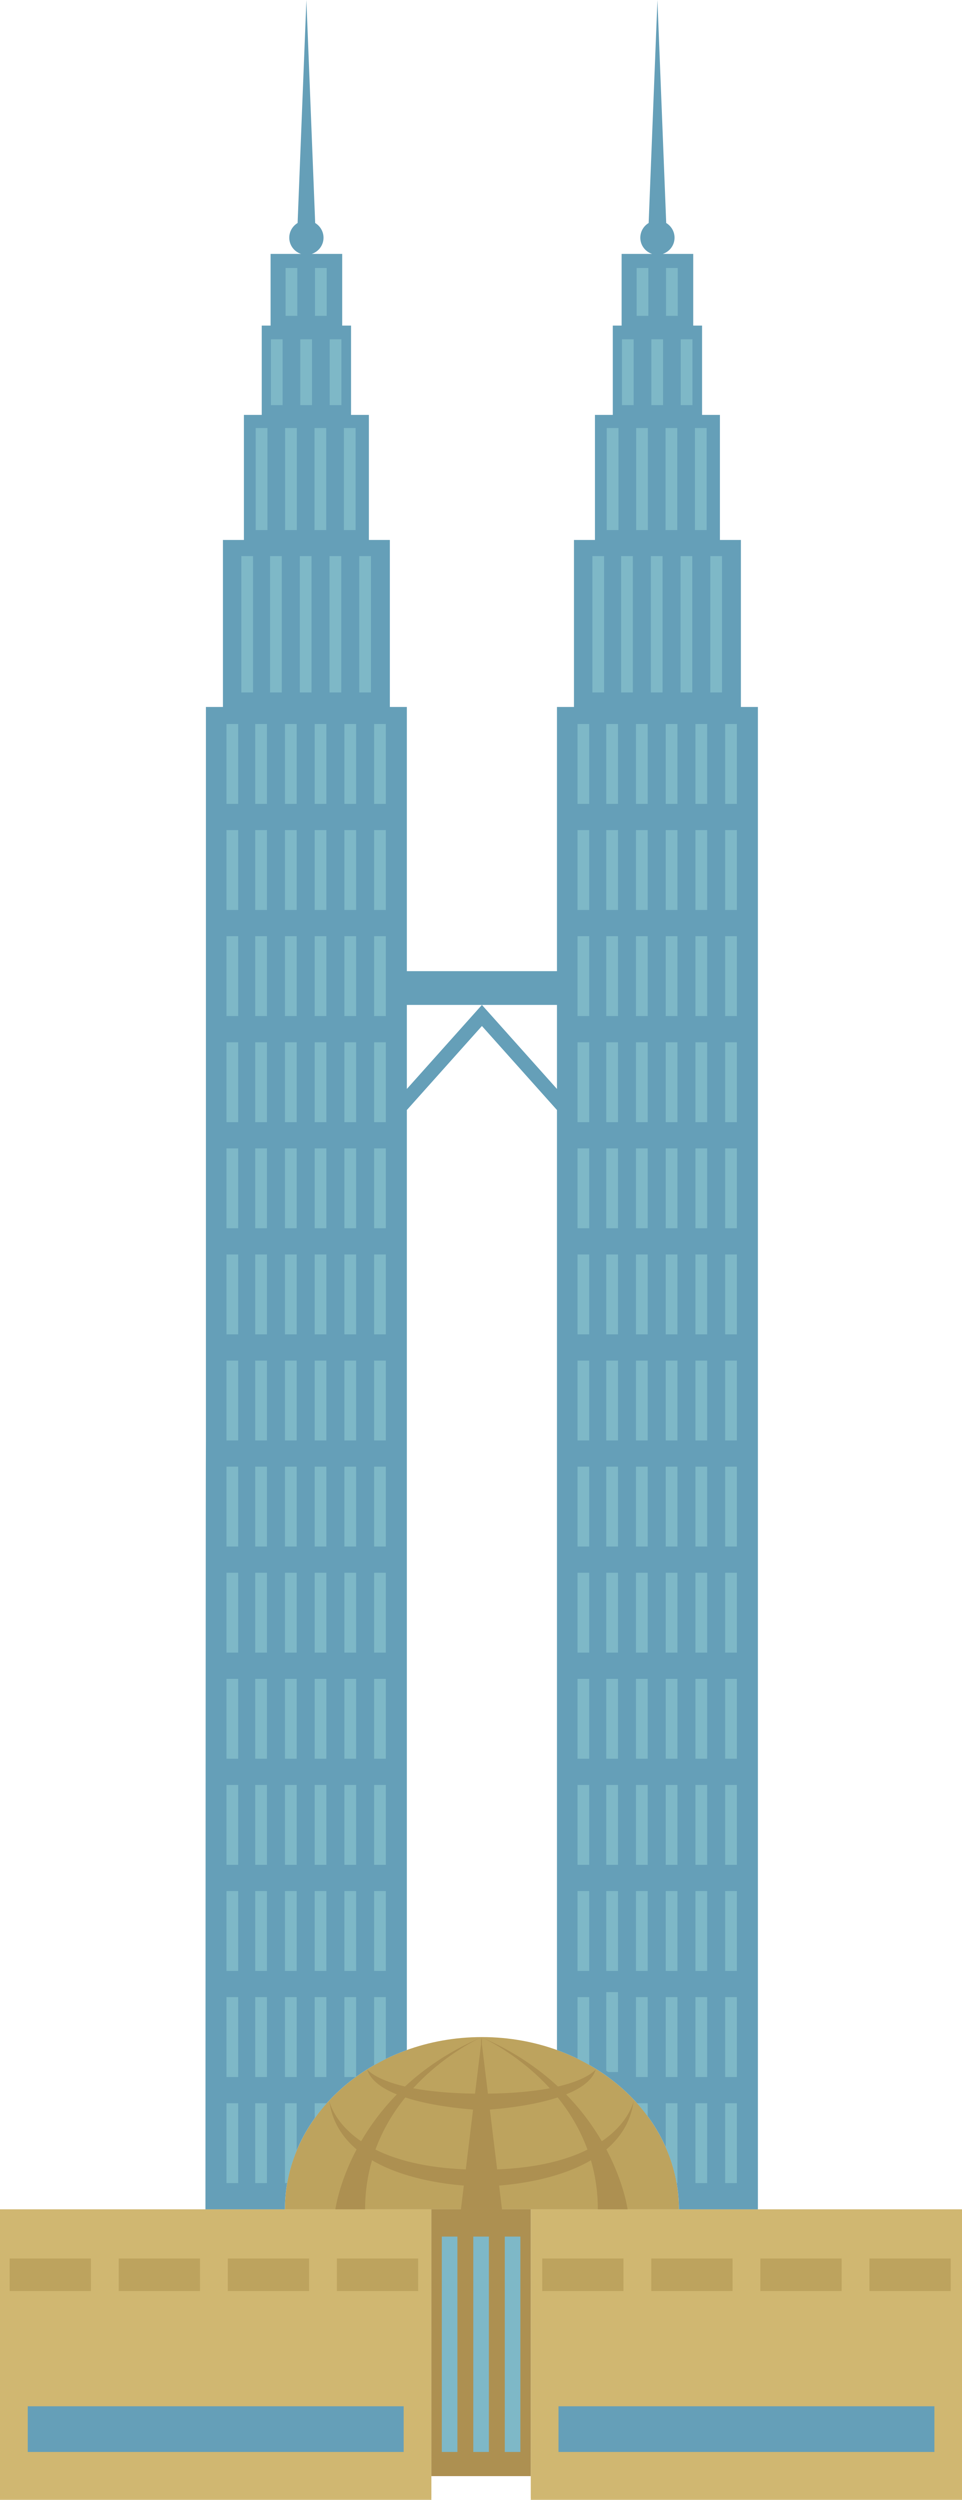 <?xml version="1.0" encoding="UTF-8"?><svg xmlns="http://www.w3.org/2000/svg" xmlns:xlink="http://www.w3.org/1999/xlink" height="500.0" preserveAspectRatio="xMidYMid meet" version="1.0" viewBox="0.0 0.0 192.5 500.0" width="192.5" zoomAndPan="magnify"><defs><clipPath id="a"><path d="M 0 441 L 192.531 441 L 192.531 500 L 0 500 Z M 0 441"/></clipPath></defs><g><g clip-path="url(#a)" id="change1_1"><path d="M 192.531 441.898 L 106.207 441.898 L 106.207 500 L 192.531 500 Z M 86.324 500 L 0 500 L 0 441.898 L 86.324 441.898 L 86.324 500" fill="#d0b771"/></g><g id="change2_1"><path d="M 190.242 451.734 L 173.977 451.734 L 173.977 458.242 L 190.242 458.242 Z M 168.414 451.734 L 152.152 451.734 L 152.152 458.242 L 168.414 458.242 Z M 146.59 451.734 L 130.324 451.734 L 130.324 458.242 L 146.59 458.242 Z M 124.762 451.734 L 108.5 451.734 L 108.5 458.242 L 124.762 458.242 Z M 83.672 451.734 L 67.41 451.734 L 67.41 458.242 L 83.672 458.242 Z M 61.848 451.734 L 45.582 451.734 L 45.582 458.242 L 61.848 458.242 Z M 40.02 451.734 L 23.758 451.734 L 23.758 458.242 L 40.02 458.242 Z M 18.191 451.734 L 1.93 451.734 L 1.93 458.242 L 18.191 458.242 Z M 135.859 441.898 L 57.008 441.898 C 57.008 422.871 74.656 407.445 96.434 407.445 C 118.207 407.445 135.859 422.871 135.859 441.898" fill="#bda35e"/></g><g id="change3_1"><path d="M 111.449 201 L 81.414 201 L 81.414 217.805 L 96.434 201 L 111.449 217.805 Z M 151.66 141.402 L 151.66 441.898 L 135.859 441.898 C 135.859 427.52 125.773 415.199 111.449 410.039 L 111.449 222.023 L 96.434 205.219 L 81.414 222.023 L 81.414 410.039 C 67.09 415.199 57.008 427.52 57.008 441.898 L 41.109 441.898 C 41.129 382.672 41.164 289.148 41.203 288.453 L 41.203 141.402 L 44.609 141.402 L 44.609 108 L 48.805 108 L 48.805 82.988 L 52.375 82.988 L 52.375 65.121 L 54.145 65.121 L 54.145 50.785 L 60.242 50.785 C 58.875 50.336 57.883 49.062 57.883 47.547 C 57.883 46.297 58.551 45.207 59.551 44.605 L 61.309 0 L 63.07 44.605 C 64.066 45.207 64.738 46.297 64.738 47.547 C 64.738 49.062 63.742 50.336 62.379 50.785 L 68.477 50.785 L 68.477 65.121 L 70.246 65.121 L 70.246 82.988 L 73.816 82.988 L 73.816 108 L 78.012 108 L 78.012 141.402 L 81.414 141.402 L 81.414 194.246 L 111.449 194.246 L 111.449 141.402 L 114.852 141.402 L 114.852 108 L 119.051 108 L 119.051 82.988 L 122.621 82.988 L 122.621 65.121 L 124.387 65.121 L 124.387 50.785 L 130.488 50.785 C 129.121 50.336 128.129 49.062 128.129 47.547 C 128.129 46.297 128.797 45.207 129.797 44.605 L 131.555 0 L 133.312 44.605 C 134.312 45.207 134.98 46.297 134.98 47.547 C 134.98 49.062 133.988 50.336 132.621 50.785 L 138.719 50.785 L 138.719 65.121 L 140.488 65.121 L 140.488 82.988 L 144.059 82.988 L 144.059 108 L 148.258 108 L 148.258 141.402 Z M 186.98 481.289 L 111.758 481.289 L 111.758 490.43 L 186.98 490.43 Z M 80.773 490.43 L 5.551 490.43 L 5.551 481.289 L 80.773 481.289 L 80.773 490.43" fill="#659fb8"/></g><g id="change4_1"><path d="M 99.48 433.914 L 98.023 421.941 C 100.891 421.727 106.727 421.117 111.59 419.523 C 113.945 422.43 116.078 425.891 117.555 429.953 C 113.512 431.969 107.73 433.582 99.48 433.914 Z M 75.133 429.953 C 76.609 425.891 78.742 422.43 81.102 419.523 C 85.961 421.117 91.801 421.727 94.664 421.941 L 93.207 433.914 C 84.957 433.582 79.176 431.969 75.133 429.953 Z M 126.816 420.137 C 126.816 420.137 126.02 424.465 120.426 428.285 C 118.676 425.277 116.359 422.051 113.277 418.91 C 116.223 417.73 118.566 416.113 119.227 413.895 C 119.227 413.895 117.801 415.895 111.648 417.336 C 107.746 413.707 102.773 410.273 96.434 407.523 C 97.535 408.035 104.125 411.242 110.008 417.684 C 106.945 418.266 102.914 418.695 97.637 418.762 L 96.434 408.883 L 96.434 407.445 L 96.422 407.52 L 96.344 408.164 L 96.266 407.52 L 96.258 407.445 L 96.258 408.883 L 95.055 418.762 C 89.773 418.695 85.742 418.266 82.68 417.684 C 88.566 411.242 95.156 408.035 96.258 407.523 C 89.918 410.273 84.941 413.707 81.039 417.336 C 74.891 415.895 73.461 413.895 73.461 413.895 C 74.125 416.113 76.465 417.73 79.41 418.91 C 76.332 422.051 74.012 425.277 72.262 428.285 C 66.668 424.465 65.871 420.137 65.871 420.137 C 66.43 424.348 68.52 427.52 71.352 429.918 C 67.793 436.645 67.113 441.898 67.113 441.898 L 73.059 441.898 C 73.059 438.324 73.578 435.062 74.441 432.09 C 80.535 435.656 88.34 436.793 92.812 437.148 L 92.234 441.898 L 86.324 441.898 L 86.324 495.262 L 106.207 495.262 L 106.207 441.898 L 100.453 441.898 L 99.875 437.148 C 104.348 436.793 112.156 435.656 118.246 432.09 C 119.113 435.062 119.629 438.324 119.629 441.898 L 125.578 441.898 C 125.578 441.898 124.895 436.645 121.336 429.918 C 124.168 427.52 126.258 424.348 126.816 420.137" fill="#ad9051"/></g><g id="change4_2"><path d="M 96.266 407.52 C 96.293 407.512 96.32 407.496 96.344 407.484 C 96.371 407.496 96.395 407.512 96.422 407.52 C 96.391 407.508 96.367 407.496 96.344 407.484 C 96.371 407.473 96.402 407.461 96.434 407.445 C 96.434 407.445 96.395 407.465 96.344 407.484 C 96.293 407.465 96.258 407.445 96.258 407.445 C 96.285 407.461 96.316 407.473 96.344 407.484 C 96.32 407.496 96.297 407.508 96.266 407.52" fill="#ad9051"/></g><g id="change5_1"><path d="M 59.363 430.148 L 59.363 420.68 L 57.02 420.68 L 57.02 436.652 L 57.461 436.652 C 57.852 434.406 58.496 432.23 59.363 430.148 Z M 65.309 420.762 L 65.309 420.68 L 62.969 420.68 L 62.969 423.688 C 63.691 422.676 64.473 421.699 65.309 420.762 Z M 77.207 411.82 L 77.207 399.457 L 74.863 399.457 L 74.863 413.062 C 75.625 412.629 76.406 412.215 77.207 411.82 Z M 135.402 436.652 L 135.555 436.652 L 135.555 420.68 L 133.211 420.68 L 133.211 429.488 C 134.219 431.773 134.969 434.168 135.402 436.652 Z M 129.605 423.293 L 129.605 420.68 L 127.48 420.68 C 128.234 421.52 128.941 422.391 129.605 423.293 Z M 121.672 414.434 L 123.66 414.434 L 123.66 398.457 L 121.316 398.457 L 121.316 414.18 C 121.434 414.266 121.551 414.348 121.672 414.434 Z M 117.906 413.012 L 117.906 399.457 L 115.562 399.457 L 115.562 411.773 C 116.363 412.164 117.145 412.578 117.906 413.012 Z M 147.449 293.355 L 145.105 293.355 L 145.105 309.332 L 147.449 309.332 Z M 141.504 293.355 L 139.16 293.355 L 139.16 309.332 L 141.504 309.332 Z M 135.555 293.355 L 133.211 293.355 L 133.211 309.332 L 135.555 309.332 Z M 129.605 293.355 L 127.262 293.355 L 127.262 309.332 L 129.605 309.332 Z M 123.66 293.355 L 121.316 293.355 L 121.316 309.332 L 123.66 309.332 Z M 117.906 293.355 L 115.562 293.355 L 115.562 309.332 L 117.906 309.332 Z M 147.449 420.68 L 145.105 420.68 L 145.105 436.652 L 147.449 436.652 Z M 141.504 420.68 L 139.16 420.68 L 139.16 436.652 L 141.504 436.652 Z M 53.414 420.68 L 51.07 420.68 L 51.07 436.652 L 53.414 436.652 Z M 47.664 420.68 L 45.32 420.68 L 45.32 436.652 L 47.664 436.652 Z M 147.449 399.457 L 145.105 399.457 L 145.105 415.434 L 147.449 415.434 Z M 141.504 399.457 L 139.16 399.457 L 139.16 415.434 L 141.504 415.434 Z M 135.555 399.457 L 133.211 399.457 L 133.211 415.434 L 135.555 415.434 Z M 129.605 399.457 L 127.262 399.457 L 127.262 415.434 L 129.605 415.434 Z M 71.258 399.457 L 68.914 399.457 L 68.914 415.434 L 71.258 415.434 Z M 65.309 399.457 L 62.969 399.457 L 62.969 415.434 L 65.309 415.434 Z M 59.363 399.457 L 57.02 399.457 L 57.02 415.434 L 59.363 415.434 Z M 53.414 399.457 L 51.07 399.457 L 51.07 415.434 L 53.414 415.434 Z M 47.664 399.457 L 45.32 399.457 L 45.32 415.434 L 47.664 415.434 Z M 147.449 378.238 L 145.105 378.238 L 145.105 394.215 L 147.449 394.215 Z M 141.504 378.238 L 139.16 378.238 L 139.16 394.215 L 141.504 394.215 Z M 135.555 378.238 L 133.211 378.238 L 133.211 394.215 L 135.555 394.215 Z M 129.605 378.238 L 127.262 378.238 L 127.262 394.215 L 129.605 394.215 Z M 123.66 378.238 L 121.316 378.238 L 121.316 394.215 L 123.66 394.215 Z M 117.906 378.238 L 115.562 378.238 L 115.562 394.215 L 117.906 394.215 Z M 77.207 378.238 L 74.863 378.238 L 74.863 394.215 L 77.207 394.215 Z M 71.258 378.238 L 68.914 378.238 L 68.914 394.215 L 71.258 394.215 Z M 65.309 378.238 L 62.969 378.238 L 62.969 394.215 L 65.309 394.215 Z M 59.363 378.238 L 57.02 378.238 L 57.02 394.215 L 59.363 394.215 Z M 53.414 378.238 L 51.07 378.238 L 51.07 394.215 L 53.414 394.215 Z M 47.664 378.238 L 45.32 378.238 L 45.32 394.215 L 47.664 394.215 Z M 147.449 357.016 L 145.105 357.016 L 145.105 372.992 L 147.449 372.992 Z M 141.504 357.016 L 139.16 357.016 L 139.16 372.992 L 141.504 372.992 Z M 135.555 357.016 L 133.211 357.016 L 133.211 372.992 L 135.555 372.992 Z M 129.605 357.016 L 127.262 357.016 L 127.262 372.992 L 129.605 372.992 Z M 123.66 357.016 L 121.316 357.016 L 121.316 372.992 L 123.66 372.992 Z M 117.906 357.016 L 115.562 357.016 L 115.562 372.992 L 117.906 372.992 Z M 77.207 357.016 L 74.863 357.016 L 74.863 372.992 L 77.207 372.992 Z M 71.258 357.016 L 68.914 357.016 L 68.914 372.992 L 71.258 372.992 Z M 65.309 357.016 L 62.969 357.016 L 62.969 372.992 L 65.309 372.992 Z M 59.363 357.016 L 57.02 357.016 L 57.02 372.992 L 59.363 372.992 Z M 53.414 357.016 L 51.07 357.016 L 51.07 372.992 L 53.414 372.992 Z M 47.664 357.016 L 45.32 357.016 L 45.32 372.992 L 47.664 372.992 Z M 147.449 335.797 L 145.105 335.797 L 145.105 351.77 L 147.449 351.77 Z M 141.504 335.797 L 139.16 335.797 L 139.16 351.77 L 141.504 351.77 Z M 135.555 335.797 L 133.211 335.797 L 133.211 351.77 L 135.555 351.77 Z M 129.605 335.797 L 127.262 335.797 L 127.262 351.77 L 129.605 351.77 Z M 123.66 335.797 L 121.316 335.797 L 121.316 351.77 L 123.66 351.77 Z M 117.906 335.797 L 115.562 335.797 L 115.562 351.77 L 117.906 351.77 Z M 77.207 335.797 L 74.863 335.797 L 74.863 351.77 L 77.207 351.77 Z M 71.258 335.797 L 68.914 335.797 L 68.914 351.77 L 71.258 351.77 Z M 65.309 335.797 L 62.969 335.797 L 62.969 351.77 L 65.309 351.77 Z M 59.363 335.797 L 57.02 335.797 L 57.02 351.77 L 59.363 351.77 Z M 53.414 335.797 L 51.07 335.797 L 51.07 351.77 L 53.414 351.77 Z M 47.664 335.797 L 45.32 335.797 L 45.32 351.77 L 47.664 351.77 Z M 147.449 314.574 L 145.105 314.574 L 145.105 330.551 L 147.449 330.551 Z M 141.504 314.574 L 139.16 314.574 L 139.16 330.551 L 141.504 330.551 Z M 135.555 314.574 L 133.211 314.574 L 133.211 330.551 L 135.555 330.551 Z M 129.605 314.574 L 127.262 314.574 L 127.262 330.551 L 129.605 330.551 Z M 123.66 314.574 L 121.316 314.574 L 121.316 330.551 L 123.66 330.551 Z M 117.906 314.574 L 115.562 314.574 L 115.562 330.551 L 117.906 330.551 Z M 77.207 314.574 L 74.863 314.574 L 74.863 330.551 L 77.207 330.551 Z M 71.258 314.574 L 68.914 314.574 L 68.914 330.551 L 71.258 330.551 Z M 65.309 314.574 L 62.969 314.574 L 62.969 330.551 L 65.309 330.551 Z M 59.363 314.574 L 57.02 314.574 L 57.02 330.551 L 59.363 330.551 Z M 53.414 314.574 L 51.07 314.574 L 51.07 330.551 L 53.414 330.551 Z M 47.664 314.574 L 45.32 314.574 L 45.32 330.551 L 47.664 330.551 Z M 147.449 272.137 L 145.105 272.137 L 145.105 288.109 L 147.449 288.109 Z M 141.504 272.137 L 139.16 272.137 L 139.16 288.109 L 141.504 288.109 Z M 135.555 272.137 L 133.211 272.137 L 133.211 288.109 L 135.555 288.109 Z M 129.605 272.137 L 127.262 272.137 L 127.262 288.109 L 129.605 288.109 Z M 123.66 272.137 L 121.316 272.137 L 121.316 288.109 L 123.66 288.109 Z M 117.906 272.137 L 115.562 272.137 L 115.562 288.109 L 117.906 288.109 Z M 147.449 250.914 L 145.105 250.914 L 145.105 266.891 L 147.449 266.891 Z M 141.504 250.914 L 139.16 250.914 L 139.16 266.891 L 141.504 266.891 Z M 135.555 250.914 L 133.211 250.914 L 133.211 266.891 L 135.555 266.891 Z M 129.605 250.914 L 127.262 250.914 L 127.262 266.891 L 129.605 266.891 Z M 123.66 250.914 L 121.316 250.914 L 121.316 266.891 L 123.66 266.891 Z M 117.906 250.914 L 115.562 250.914 L 115.562 266.891 L 117.906 266.891 Z M 147.449 229.695 L 145.105 229.695 L 145.105 245.668 L 147.449 245.668 Z M 141.504 229.695 L 139.16 229.695 L 139.16 245.668 L 141.504 245.668 Z M 135.555 229.695 L 133.211 229.695 L 133.211 245.668 L 135.555 245.668 Z M 129.605 229.695 L 127.262 229.695 L 127.262 245.668 L 129.605 245.668 Z M 123.66 229.695 L 121.316 229.695 L 121.316 245.668 L 123.66 245.668 Z M 117.906 229.695 L 115.562 229.695 L 115.562 245.668 L 117.906 245.668 Z M 147.449 208.473 L 145.105 208.473 L 145.105 224.449 L 147.449 224.449 Z M 141.504 208.473 L 139.16 208.473 L 139.16 224.449 L 141.504 224.449 Z M 135.555 208.473 L 133.211 208.473 L 133.211 224.449 L 135.555 224.449 Z M 129.605 208.473 L 127.262 208.473 L 127.262 224.449 L 129.605 224.449 Z M 123.66 208.473 L 121.316 208.473 L 121.316 224.449 L 123.66 224.449 Z M 117.906 208.473 L 115.562 208.473 L 115.562 224.449 L 117.906 224.449 Z M 147.449 187.254 L 145.105 187.254 L 145.105 203.227 L 147.449 203.227 Z M 141.504 187.254 L 139.16 187.254 L 139.16 203.227 L 141.504 203.227 Z M 135.555 187.254 L 133.211 187.254 L 133.211 203.227 L 135.555 203.227 Z M 129.605 187.254 L 127.262 187.254 L 127.262 203.227 L 129.605 203.227 Z M 123.66 187.254 L 121.316 187.254 L 121.316 203.227 L 123.66 203.227 Z M 117.906 187.254 L 115.562 187.254 L 115.562 203.227 L 117.906 203.227 Z M 147.449 166.031 L 145.105 166.031 L 145.105 182.008 L 147.449 182.008 Z M 141.504 166.031 L 139.16 166.031 L 139.16 182.008 L 141.504 182.008 Z M 135.555 166.031 L 133.211 166.031 L 133.211 182.008 L 135.555 182.008 Z M 129.605 166.031 L 127.262 166.031 L 127.262 182.008 L 129.605 182.008 Z M 123.66 166.031 L 121.316 166.031 L 121.316 182.008 L 123.66 182.008 Z M 117.906 166.031 L 115.562 166.031 L 115.562 182.008 L 117.906 182.008 Z M 147.449 144.812 L 145.105 144.812 L 145.105 160.785 L 147.449 160.785 Z M 141.504 144.812 L 139.16 144.812 L 139.16 160.785 L 141.504 160.785 Z M 135.555 144.812 L 133.211 144.812 L 133.211 160.785 L 135.555 160.785 Z M 129.605 144.812 L 127.262 144.812 L 127.262 160.785 L 129.605 160.785 Z M 123.66 144.812 L 121.316 144.812 L 121.316 160.785 L 123.66 160.785 Z M 117.906 144.812 L 115.562 144.812 L 115.562 160.785 L 117.906 160.785 Z M 77.207 293.355 L 74.863 293.355 L 74.863 309.332 L 77.207 309.332 Z M 71.258 293.355 L 68.914 293.355 L 68.914 309.332 L 71.258 309.332 Z M 65.309 293.355 L 62.969 293.355 L 62.969 309.332 L 65.309 309.332 Z M 59.363 293.355 L 57.02 293.355 L 57.02 309.332 L 59.363 309.332 Z M 53.414 293.355 L 51.07 293.355 L 51.07 309.332 L 53.414 309.332 Z M 47.664 293.355 L 45.32 293.355 L 45.32 309.332 L 47.664 309.332 Z M 77.207 272.137 L 74.863 272.137 L 74.863 288.109 L 77.207 288.109 Z M 71.258 272.137 L 68.914 272.137 L 68.914 288.109 L 71.258 288.109 Z M 65.309 272.137 L 62.969 272.137 L 62.969 288.109 L 65.309 288.109 Z M 59.363 272.137 L 57.02 272.137 L 57.02 288.109 L 59.363 288.109 Z M 53.414 272.137 L 51.07 272.137 L 51.07 288.109 L 53.414 288.109 Z M 47.664 272.137 L 45.32 272.137 L 45.32 288.109 L 47.664 288.109 Z M 77.207 250.914 L 74.863 250.914 L 74.863 266.891 L 77.207 266.891 Z M 71.258 250.914 L 68.914 250.914 L 68.914 266.891 L 71.258 266.891 Z M 65.309 250.914 L 62.969 250.914 L 62.969 266.891 L 65.309 266.891 Z M 59.363 250.914 L 57.02 250.914 L 57.02 266.891 L 59.363 266.891 Z M 53.414 250.914 L 51.07 250.914 L 51.07 266.891 L 53.414 266.891 Z M 47.664 250.914 L 45.32 250.914 L 45.32 266.891 L 47.664 266.891 Z M 77.207 229.695 L 74.863 229.695 L 74.863 245.668 L 77.207 245.668 Z M 71.258 229.695 L 68.914 229.695 L 68.914 245.668 L 71.258 245.668 Z M 65.309 229.695 L 62.969 229.695 L 62.969 245.668 L 65.309 245.668 Z M 59.363 229.695 L 57.02 229.695 L 57.02 245.668 L 59.363 245.668 Z M 53.414 229.695 L 51.07 229.695 L 51.07 245.668 L 53.414 245.668 Z M 47.664 229.695 L 45.32 229.695 L 45.32 245.668 L 47.664 245.668 Z M 77.207 208.473 L 74.863 208.473 L 74.863 224.449 L 77.207 224.449 Z M 71.258 208.473 L 68.914 208.473 L 68.914 224.449 L 71.258 224.449 Z M 65.309 208.473 L 62.969 208.473 L 62.969 224.449 L 65.309 224.449 Z M 59.363 208.473 L 57.02 208.473 L 57.02 224.449 L 59.363 224.449 Z M 53.414 208.473 L 51.07 208.473 L 51.07 224.449 L 53.414 224.449 Z M 47.664 208.473 L 45.32 208.473 L 45.32 224.449 L 47.664 224.449 Z M 77.207 187.254 L 74.863 187.254 L 74.863 203.227 L 77.207 203.227 Z M 71.258 187.254 L 68.914 187.254 L 68.914 203.227 L 71.258 203.227 Z M 65.309 187.254 L 62.969 187.254 L 62.969 203.227 L 65.309 203.227 Z M 59.363 187.254 L 57.02 187.254 L 57.02 203.227 L 59.363 203.227 Z M 53.414 187.254 L 51.07 187.254 L 51.07 203.227 L 53.414 203.227 Z M 47.664 187.254 L 45.32 187.254 L 45.32 203.227 L 47.664 203.227 Z M 77.207 166.031 L 74.863 166.031 L 74.863 182.008 L 77.207 182.008 Z M 71.258 166.031 L 68.914 166.031 L 68.914 182.008 L 71.258 182.008 Z M 65.309 166.031 L 62.969 166.031 L 62.969 182.008 L 65.309 182.008 Z M 59.363 166.031 L 57.02 166.031 L 57.02 182.008 L 59.363 182.008 Z M 53.414 166.031 L 51.07 166.031 L 51.07 182.008 L 53.414 182.008 Z M 47.664 166.031 L 45.32 166.031 L 45.32 182.008 L 47.664 182.008 Z M 144.477 111.23 L 142.133 111.23 L 142.133 138.504 L 144.477 138.504 Z M 138.527 111.23 L 136.184 111.23 L 136.184 138.504 L 138.527 138.504 Z M 132.582 111.23 L 130.238 111.23 L 130.238 138.504 L 132.582 138.504 Z M 126.633 111.23 L 124.289 111.23 L 124.289 138.504 L 126.633 138.504 Z M 120.883 111.23 L 118.539 111.23 L 118.539 138.504 L 120.883 138.504 Z M 135.621 53.605 L 133.277 53.605 L 133.277 63.176 L 135.621 63.176 Z M 129.738 53.605 L 127.395 53.605 L 127.395 63.176 L 129.738 63.176 Z M 138.562 67.867 L 136.219 67.867 L 136.219 81.031 L 138.562 81.031 Z M 132.68 67.867 L 130.336 67.867 L 130.336 81.031 L 132.68 81.031 Z M 126.797 67.867 L 124.453 67.867 L 124.453 81.031 L 126.797 81.031 Z M 141.402 85.613 L 139.062 85.613 L 139.062 106.023 L 141.402 106.023 Z M 135.523 85.613 L 133.18 85.613 L 133.18 106.023 L 135.523 106.023 Z M 129.641 85.613 L 127.297 85.613 L 127.297 106.023 L 129.641 106.023 Z M 123.758 85.613 L 121.414 85.613 L 121.414 106.023 L 123.758 106.023 Z M 65.375 53.605 L 63.031 53.605 L 63.031 63.176 L 65.375 63.176 Z M 59.492 53.605 L 57.148 53.605 L 57.148 63.176 L 59.492 63.176 Z M 68.316 67.867 L 65.973 67.867 L 65.973 81.031 L 68.316 81.031 Z M 62.434 67.867 L 60.09 67.867 L 60.09 81.031 L 62.434 81.031 Z M 56.551 67.867 L 54.207 67.867 L 54.207 81.031 L 56.551 81.031 Z M 71.16 85.613 L 68.816 85.613 L 68.816 106.023 L 71.16 106.023 Z M 65.277 85.613 L 62.934 85.613 L 62.934 106.023 L 65.277 106.023 Z M 59.395 85.613 L 57.051 85.613 L 57.051 106.023 L 59.395 106.023 Z M 53.512 85.613 L 51.168 85.613 L 51.168 106.023 L 53.512 106.023 Z M 74.23 111.23 L 71.891 111.23 L 71.891 138.504 L 74.23 138.504 Z M 68.285 111.23 L 65.941 111.23 L 65.941 138.504 L 68.285 138.504 Z M 62.336 111.23 L 59.992 111.23 L 59.992 138.504 L 62.336 138.504 Z M 56.387 111.23 L 54.043 111.23 L 54.043 138.504 L 56.387 138.504 Z M 50.637 111.23 L 48.293 111.23 L 48.293 138.504 L 50.637 138.504 Z M 77.207 144.812 L 74.863 144.812 L 74.863 160.785 L 77.207 160.785 Z M 71.258 144.812 L 68.914 144.812 L 68.914 160.785 L 71.258 160.785 Z M 65.309 144.812 L 62.969 144.812 L 62.969 160.785 L 65.309 160.785 Z M 59.363 144.812 L 57.02 144.812 L 57.02 160.785 L 59.363 160.785 Z M 53.414 144.812 L 51.07 144.812 L 51.07 160.785 L 53.414 160.785 Z M 47.664 144.812 L 45.32 144.812 L 45.32 160.785 L 47.664 160.785 Z M 104.129 447.348 L 101.008 447.348 L 101.008 490.43 L 104.129 490.43 Z M 97.828 447.348 L 94.707 447.348 L 94.707 490.43 L 97.828 490.43 Z M 91.527 490.43 L 88.406 490.43 L 88.406 447.348 L 91.527 447.348 L 91.527 490.43" fill="#7eb8c7"/></g></g></svg>